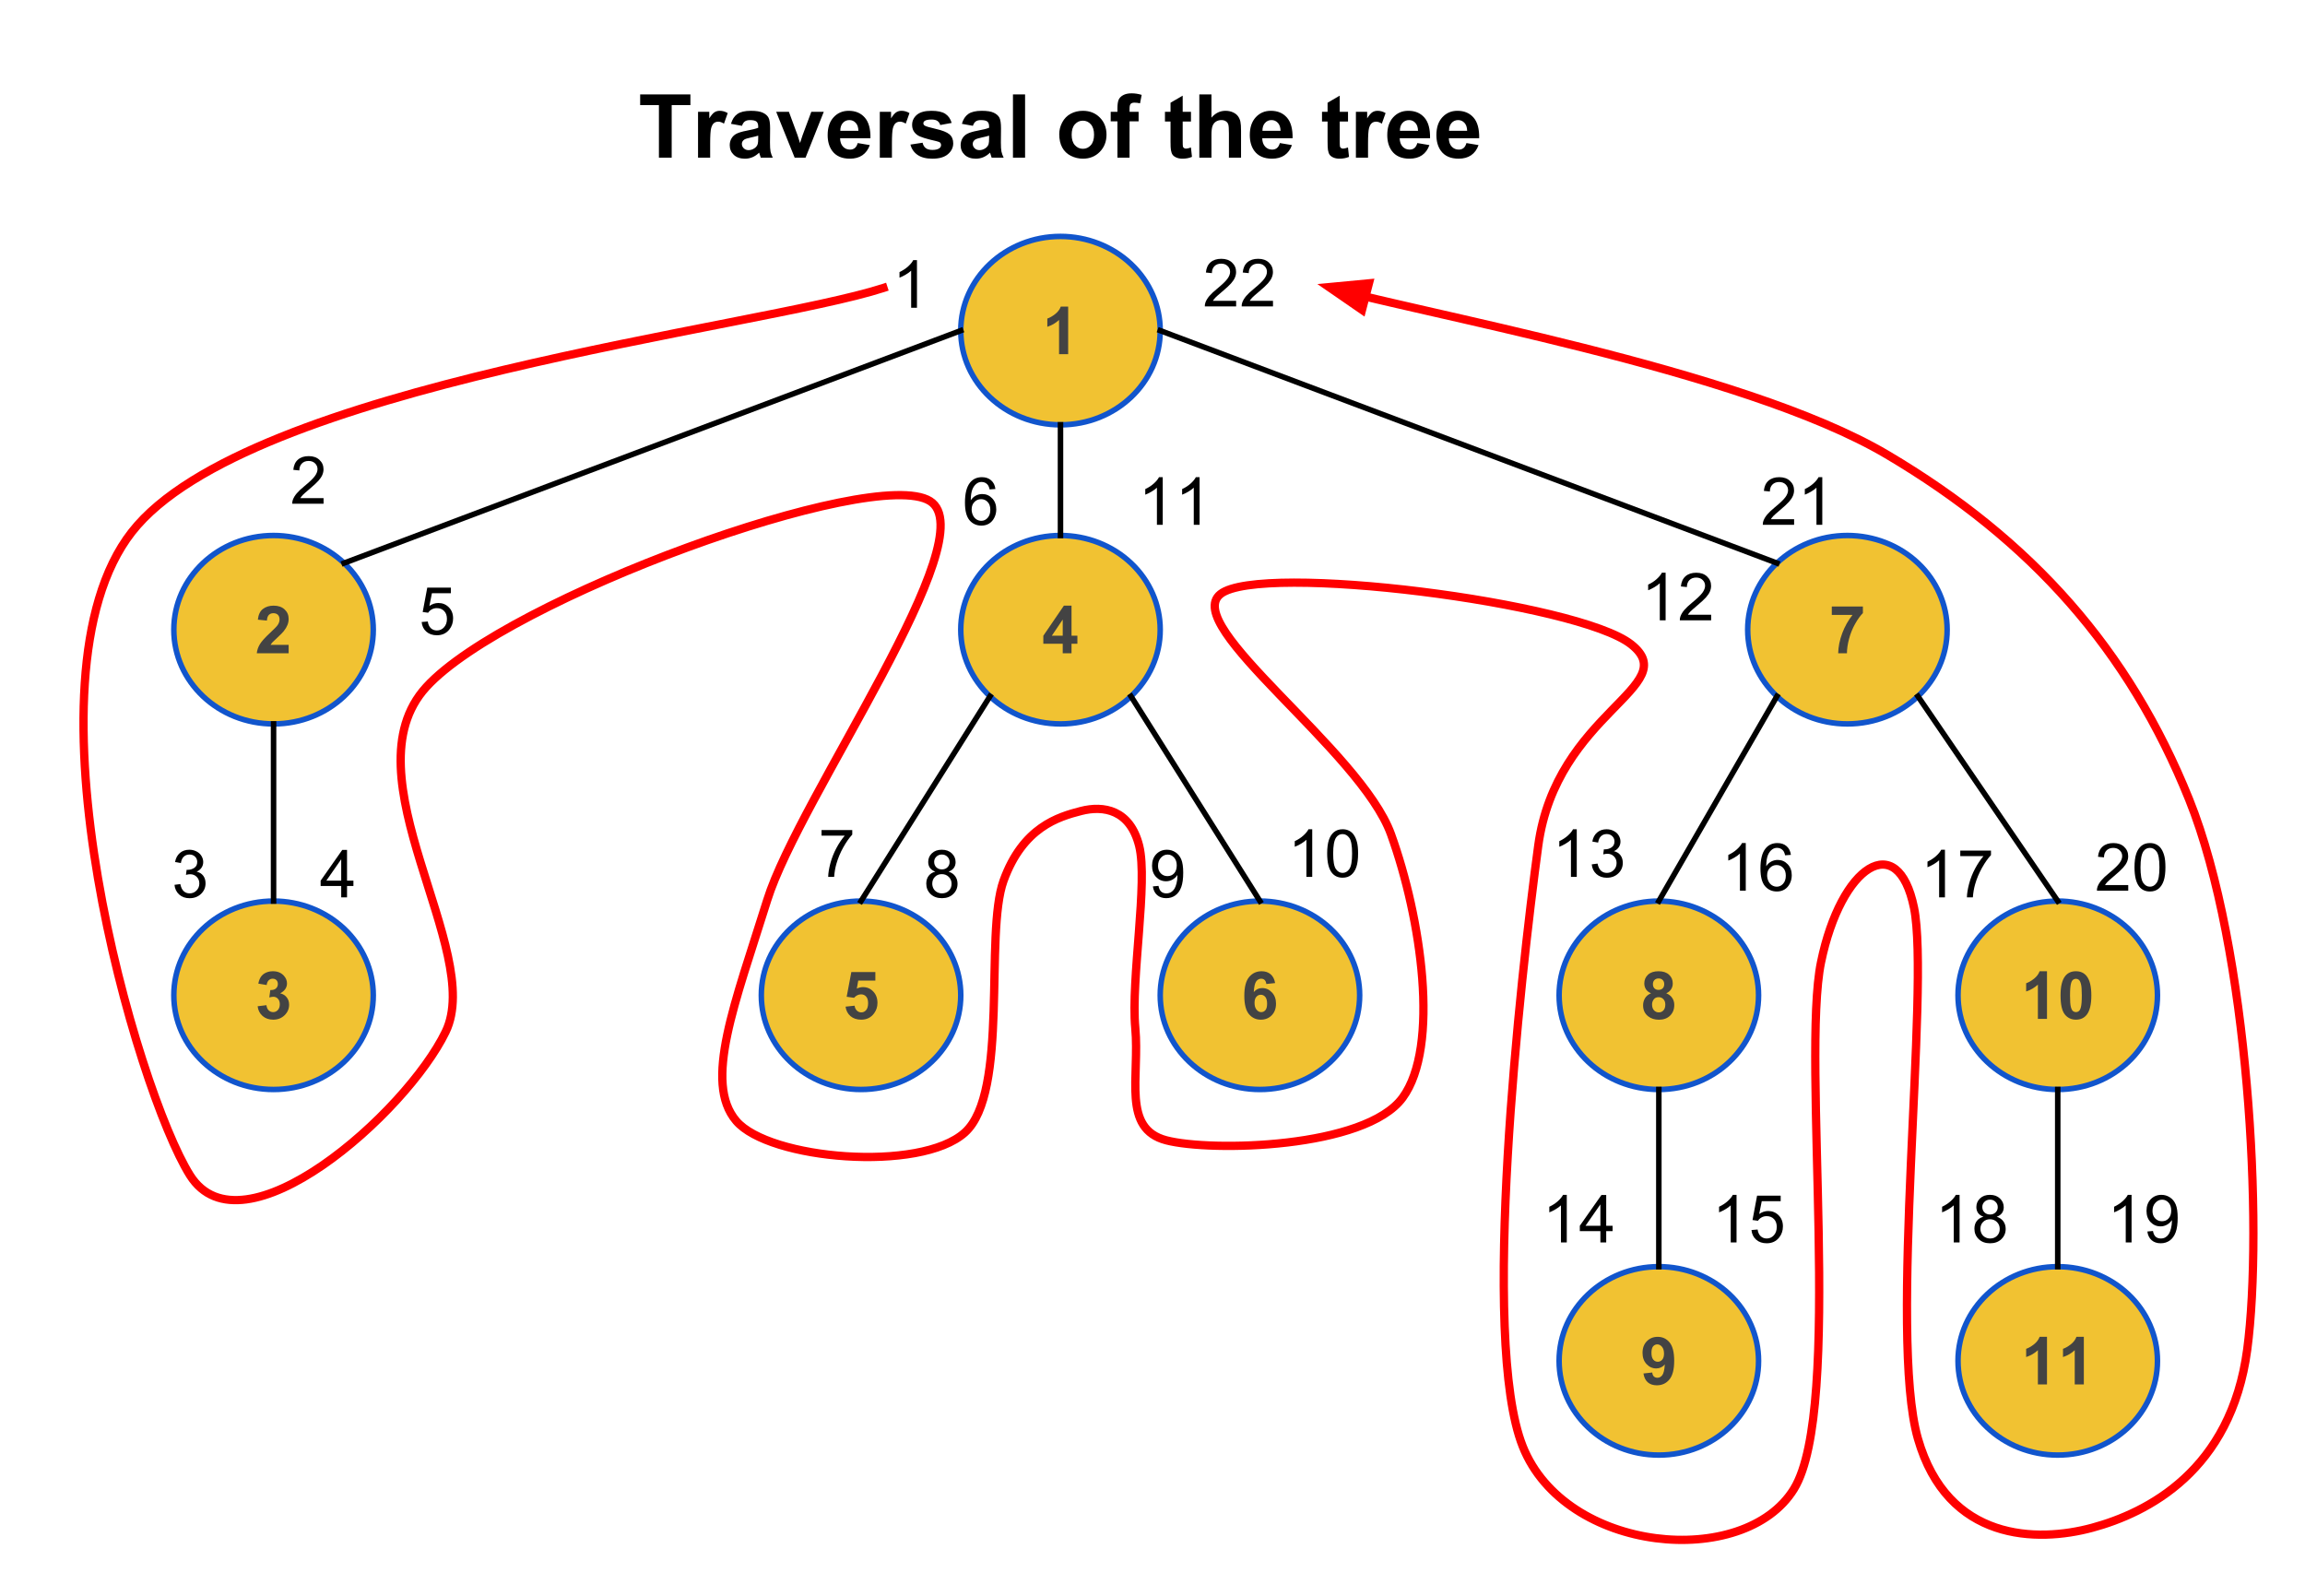 <?xml version="1.0" standalone="yes"?>

<svg version="1.1" viewBox="0.0 0.0 835.0 578.0" fill="none" stroke="none" stroke-linecap="square" stroke-miterlimit="10" xmlns="http://www.w3.org/2000/svg" xmlns:xlink="http://www.w3.org/1999/xlink"><clipPath id="p.0"><path d="m0 0l835.0 0l0 578.0l-835.0 0l0 -578.0z" clip-rule="nonzero"></path></clipPath><g clip-path="url(#p.0)"><path fill="#000000" fill-opacity="0.0" d="m0 0l835.283 0l0 578.543l-835.283 0z" fill-rule="nonzero"></path><path fill="#000000" fill-opacity="0.0" d="m62.971 17.388l642.394 0l0 68.252l-642.394 0z" fill-rule="nonzero"></path><path fill="#000000" d="m238.699 57.108l0 -19.031l-6.797 0l0 -3.875l18.203 0l0 3.875l-6.781 0l0 19.031l-4.625 0zm18.562 0l-4.391 0l0 -16.594l4.078 0l0 2.359q1.047 -1.672 1.875 -2.203q0.844 -0.531 1.906 -0.531q1.5 0 2.891 0.828l-1.359 3.828q-1.109 -0.719 -2.062 -0.719q-0.922 0 -1.562 0.516q-0.641 0.5 -1.016 1.828q-0.359 1.328 -0.359 5.562l0 5.125zm11.531 -11.531l-3.984 -0.719q0.672 -2.406 2.312 -3.562q1.641 -1.156 4.875 -1.156q2.938 0 4.375 0.703q1.438 0.688 2.016 1.766q0.594 1.062 0.594 3.922l-0.047 5.125q0 2.188 0.203 3.234q0.219 1.031 0.797 2.219l-4.344 0q-0.172 -0.438 -0.422 -1.297q-0.109 -0.391 -0.156 -0.516q-1.125 1.094 -2.406 1.641q-1.281 0.547 -2.734 0.547q-2.562 0 -4.047 -1.391q-1.469 -1.391 -1.469 -3.516q0 -1.406 0.672 -2.5q0.672 -1.109 1.875 -1.688q1.219 -0.594 3.5 -1.031q3.078 -0.578 4.266 -1.078l0 -0.438q0 -1.266 -0.625 -1.797q-0.625 -0.547 -2.359 -0.547q-1.172 0 -1.828 0.469q-0.656 0.453 -1.062 1.609zm5.875 3.562q-0.844 0.281 -2.672 0.672q-1.828 0.391 -2.391 0.766q-0.859 0.609 -0.859 1.547q0 0.922 0.688 1.594q0.688 0.672 1.75 0.672q1.188 0 2.266 -0.781q0.797 -0.594 1.047 -1.453q0.172 -0.562 0.172 -2.141l0 -0.875zm13.203 7.969l-6.688 -16.594l4.609 0l3.125 8.469l0.906 2.828q0.359 -1.078 0.453 -1.422q0.219 -0.703 0.469 -1.406l3.156 -8.469l4.516 0l-6.594 16.594l-3.953 0zm22.844 -5.281l4.375 0.734q-0.844 2.406 -2.672 3.672q-1.812 1.25 -4.547 1.25q-4.328 0 -6.406 -2.828q-1.641 -2.266 -1.641 -5.719q0 -4.125 2.156 -6.453q2.156 -2.344 5.453 -2.344q3.703 0 5.844 2.453q2.141 2.438 2.047 7.484l-11.0 0q0.047 1.953 1.062 3.047q1.016 1.078 2.531 1.078q1.031 0 1.734 -0.562q0.703 -0.562 1.062 -1.812zm0.25 -4.438q-0.047 -1.906 -0.984 -2.891q-0.938 -1.0 -2.281 -1.0q-1.438 0 -2.375 1.047q-0.938 1.047 -0.922 2.844l6.562 0zm12.141 9.719l-4.391 0l0 -16.594l4.078 0l0 2.359q1.047 -1.672 1.875 -2.203q0.844 -0.531 1.906 -0.531q1.5 0 2.891 0.828l-1.359 3.828q-1.109 -0.719 -2.062 -0.719q-0.922 0 -1.562 0.516q-0.641 0.5 -1.016 1.828q-0.359 1.328 -0.359 5.562l0 5.125zm6.703 -4.734l4.406 -0.672q0.281 1.281 1.141 1.953q0.859 0.656 2.406 0.656q1.703 0 2.562 -0.625q0.578 -0.438 0.578 -1.172q0 -0.5 -0.312 -0.828q-0.328 -0.312 -1.469 -0.578q-5.312 -1.172 -6.734 -2.141q-1.969 -1.344 -1.969 -3.734q0 -2.156 1.703 -3.625q1.703 -1.469 5.281 -1.469q3.406 0 5.062 1.109q1.656 1.109 2.281 3.281l-4.141 0.766q-0.266 -0.969 -1.016 -1.484q-0.734 -0.516 -2.109 -0.516q-1.734 0 -2.484 0.484q-0.5 0.344 -0.5 0.891q0 0.469 0.438 0.797q0.594 0.438 4.094 1.234q3.516 0.797 4.906 1.953q1.375 1.172 1.375 3.266q0 2.281 -1.906 3.922q-1.906 1.641 -5.641 1.641q-3.391 0 -5.375 -1.375q-1.969 -1.375 -2.578 -3.734zm22.625 -6.797l-3.984 -0.719q0.672 -2.406 2.312 -3.562q1.641 -1.156 4.875 -1.156q2.938 0 4.375 0.703q1.438 0.688 2.016 1.766q0.594 1.062 0.594 3.922l-0.047 5.125q0 2.188 0.203 3.234q0.219 1.031 0.797 2.219l-4.344 0q-0.172 -0.438 -0.422 -1.297q-0.109 -0.391 -0.156 -0.516q-1.125 1.094 -2.406 1.641q-1.281 0.547 -2.734 0.547q-2.562 0 -4.047 -1.391q-1.469 -1.391 -1.469 -3.516q0 -1.406 0.672 -2.5q0.672 -1.109 1.875 -1.688q1.219 -0.594 3.5 -1.031q3.078 -0.578 4.266 -1.078l0 -0.438q0 -1.266 -0.625 -1.797q-0.625 -0.547 -2.359 -0.547q-1.172 0 -1.828 0.469q-0.656 0.453 -1.062 1.609zm5.875 3.562q-0.844 0.281 -2.672 0.672q-1.828 0.391 -2.391 0.766q-0.859 0.609 -0.859 1.547q0 0.922 0.688 1.594q0.688 0.672 1.75 0.672q1.188 0 2.266 -0.781q0.797 -0.594 1.047 -1.453q0.172 -0.562 0.172 -2.141l0 -0.875zm8.641 7.969l0 -22.906l4.391 0l0 22.906l-4.391 0zm16.766 -8.531q0 -2.188 1.078 -4.234q1.078 -2.047 3.047 -3.125q1.984 -1.078 4.422 -1.078q3.766 0 6.172 2.453q2.406 2.438 2.406 6.172q0 3.766 -2.438 6.25q-2.422 2.469 -6.109 2.469q-2.281 0 -4.359 -1.031q-2.062 -1.031 -3.141 -3.016q-1.078 -2.0 -1.078 -4.859zm4.5 0.234q0 2.469 1.172 3.781q1.172 1.312 2.891 1.312q1.719 0 2.875 -1.312q1.172 -1.312 1.172 -3.812q0 -2.438 -1.172 -3.75q-1.156 -1.312 -2.875 -1.312q-1.719 0 -2.891 1.312q-1.172 1.312 -1.172 3.781zm14.141 -8.297l2.438 0l0 -1.25q0 -2.094 0.438 -3.125q0.453 -1.031 1.641 -1.672q1.203 -0.656 3.031 -0.656q1.875 0 3.672 0.562l-0.594 3.062q-1.047 -0.25 -2.016 -0.25q-0.953 0 -1.375 0.453q-0.406 0.438 -0.406 1.703l0 1.172l3.281 0l0 3.453l-3.281 0l0 13.141l-4.391 0l0 -13.141l-2.438 0l0 -3.453zm29.078 0l0 3.5l-3.0 0l0 6.688q0 2.031 0.078 2.375q0.094 0.328 0.391 0.547q0.312 0.219 0.75 0.219q0.609 0 1.766 -0.422l0.375 3.406q-1.531 0.656 -3.469 0.656q-1.188 0 -2.141 -0.391q-0.953 -0.406 -1.406 -1.031q-0.438 -0.641 -0.609 -1.719q-0.141 -0.766 -0.141 -3.094l0 -7.234l-2.016 0l0 -3.5l2.016 0l0 -3.297l4.406 -2.562l0 5.859l3.0 0zm7.422 -6.312l0 8.422q2.125 -2.484 5.078 -2.484q1.516 0 2.734 0.562q1.219 0.562 1.828 1.438q0.625 0.875 0.844 1.938q0.234 1.062 0.234 3.297l0 9.734l-4.391 0l0 -8.766q0 -2.609 -0.25 -3.312q-0.25 -0.703 -0.891 -1.109q-0.625 -0.422 -1.578 -0.422q-1.094 0 -1.953 0.531q-0.859 0.531 -1.266 1.609q-0.391 1.062 -0.391 3.156l0 8.312l-4.391 0l0 -22.906l4.391 0zm24.781 17.625l4.375 0.734q-0.844 2.406 -2.672 3.672q-1.812 1.25 -4.547 1.25q-4.328 0 -6.406 -2.828q-1.641 -2.266 -1.641 -5.719q0 -4.125 2.156 -6.453q2.156 -2.344 5.453 -2.344q3.703 0 5.844 2.453q2.141 2.438 2.047 7.484l-11.0 0q0.047 1.953 1.062 3.047q1.016 1.078 2.531 1.078q1.031 0 1.734 -0.562q0.703 -0.562 1.062 -1.812zm0.25 -4.438q-0.047 -1.906 -0.984 -2.891q-0.938 -1.0 -2.281 -1.0q-1.438 0 -2.375 1.047q-0.938 1.047 -0.922 2.844l6.562 0zm24.438 -6.875l0 3.5l-3.0 0l0 6.688q0 2.031 0.078 2.375q0.094 0.328 0.391 0.547q0.312 0.219 0.75 0.219q0.609 0 1.766 -0.422l0.375 3.406q-1.531 0.656 -3.469 0.656q-1.188 0 -2.141 -0.391q-0.953 -0.406 -1.406 -1.031q-0.438 -0.641 -0.609 -1.719q-0.141 -0.766 -0.141 -3.094l0 -7.234l-2.016 0l0 -3.5l2.016 0l0 -3.297l4.406 -2.562l0 5.859l3.0 0zm7.25 16.594l-4.391 0l0 -16.594l4.078 0l0 2.359q1.047 -1.672 1.875 -2.203q0.844 -0.531 1.906 -0.531q1.5 0 2.891 0.828l-1.359 3.828q-1.109 -0.719 -2.062 -0.719q-0.922 0 -1.562 0.516q-0.641 0.5 -1.016 1.828q-0.359 1.328 -0.359 5.562l0 5.125zm17.859 -5.281l4.375 0.734q-0.844 2.406 -2.672 3.672q-1.812 1.25 -4.547 1.25q-4.328 0 -6.406 -2.828q-1.641 -2.266 -1.641 -5.719q0 -4.125 2.156 -6.453q2.156 -2.344 5.453 -2.344q3.703 0 5.844 2.453q2.141 2.438 2.047 7.484l-11.0 0q0.047 1.953 1.062 3.047q1.016 1.078 2.531 1.078q1.031 0 1.734 -0.562q0.703 -0.562 1.062 -1.812zm0.25 -4.438q-0.047 -1.906 -0.984 -2.891q-0.938 -1.0 -2.281 -1.0q-1.438 0 -2.375 1.047q-0.938 1.047 -0.922 2.844l6.562 0zm17.547 4.438l4.375 0.734q-0.844 2.406 -2.672 3.672q-1.812 1.25 -4.547 1.25q-4.328 0 -6.406 -2.828q-1.641 -2.266 -1.641 -5.719q0 -4.125 2.156 -6.453q2.156 -2.344 5.453 -2.344q3.703 0 5.844 2.453q2.141 2.438 2.047 7.484l-11.0 0q0.047 1.953 1.062 3.047q1.016 1.078 2.531 1.078q1.031 0 1.734 -0.562q0.703 -0.562 1.062 -1.812zm0.25 -4.438q-0.047 -1.906 -0.984 -2.891q-0.938 -1.0 -2.281 -1.0q-1.438 0 -2.375 1.047q-0.938 1.047 -0.922 2.844l6.562 0z" fill-rule="nonzero"></path><path fill="#f1c232" d="m348.042 119.766l0 0c0 -18.847 16.174 -34.126 36.126 -34.126l0 0c9.581 0 18.77 3.595 25.545 9.995c6.775 6.4 10.581 15.08 10.581 24.131l0 0c0 18.847 -16.174 34.126 -36.126 34.126l0 0c-19.952 0 -36.126 -15.279 -36.126 -34.126z" fill-rule="nonzero"></path><path stroke="#1155cc" stroke-width="2.0" stroke-linejoin="round" stroke-linecap="butt" d="m348.042 119.766l0 0c0 -18.847 16.174 -34.126 36.126 -34.126l0 0c9.581 0 18.77 3.595 25.545 9.995c6.775 6.4 10.581 15.08 10.581 24.131l0 0c0 18.847 -16.174 34.126 -36.126 34.126l0 0c-19.952 0 -36.126 -15.279 -36.126 -34.126z" fill-rule="nonzero"></path><path fill="#434343" d="m386.947 128.306l-3.297 0l0 -12.406q-1.812 1.688 -4.25 2.484l0 -2.984q1.281 -0.422 2.797 -1.594q1.516 -1.188 2.078 -2.75l2.672 0l0 17.25z" fill-rule="nonzero"></path><path fill="#f1c232" d="m62.971 228.11l0 0c0 -18.847 16.174 -34.126 36.126 -34.126l0 0c9.581 0 18.77 3.595 25.545 9.995c6.775 6.4 10.581 15.08 10.581 24.131l0 0c0 18.847 -16.174 34.126 -36.126 34.126l0 0c-19.952 0 -36.126 -15.279 -36.126 -34.126z" fill-rule="nonzero"></path><path stroke="#1155cc" stroke-width="2.0" stroke-linejoin="round" stroke-linecap="butt" d="m62.971 228.11l0 0c0 -18.847 16.174 -34.126 36.126 -34.126l0 0c9.581 0 18.77 3.595 25.545 9.995c6.775 6.4 10.581 15.08 10.581 24.131l0 0c0 18.847 -16.174 34.126 -36.126 34.126l0 0c-19.952 0 -36.126 -15.279 -36.126 -34.126z" fill-rule="nonzero"></path><path fill="#434343" d="m104.564 233.588l0 3.062l-11.547 0q0.188 -1.734 1.125 -3.281q0.938 -1.562 3.703 -4.125q2.234 -2.078 2.734 -2.812q0.688 -1.016 0.688 -2.016q0 -1.109 -0.594 -1.688q-0.594 -0.594 -1.641 -0.594q-1.031 0 -1.641 0.625q-0.609 0.609 -0.703 2.047l-3.281 -0.328q0.297 -2.719 1.844 -3.891q1.547 -1.188 3.859 -1.188q2.547 0 4.0 1.375q1.453 1.359 1.453 3.406q0 1.156 -0.422 2.203q-0.406 1.047 -1.312 2.203q-0.594 0.766 -2.156 2.203q-1.562 1.422 -1.984 1.891q-0.406 0.469 -0.656 0.906l6.531 0z" fill-rule="nonzero"></path><path fill="#f1c232" d="m62.971 360.543l0 0c0 -18.847 16.174 -34.126 36.126 -34.126l0 0c9.581 0 18.77 3.595 25.545 9.995c6.775 6.4 10.581 15.08 10.581 24.131l0 0c0 18.847 -16.174 34.126 -36.126 34.126l0 0c-19.952 0 -36.126 -15.279 -36.126 -34.126z" fill-rule="nonzero"></path><path stroke="#1155cc" stroke-width="2.0" stroke-linejoin="round" stroke-linecap="butt" d="m62.971 360.543l0 0c0 -18.847 16.174 -34.126 36.126 -34.126l0 0c9.581 0 18.77 3.595 25.545 9.995c6.775 6.4 10.581 15.08 10.581 24.131l0 0c0 18.847 -16.174 34.126 -36.126 34.126l0 0c-19.952 0 -36.126 -15.279 -36.126 -34.126z" fill-rule="nonzero"></path><path fill="#434343" d="m93.33 364.521l3.188 -0.391q0.156 1.219 0.812 1.875q0.672 0.641 1.625 0.641q1.016 0 1.703 -0.766q0.703 -0.781 0.703 -2.094q0 -1.25 -0.672 -1.969q-0.656 -0.734 -1.625 -0.734q-0.625 0 -1.5 0.25l0.359 -2.688q1.328 0.047 2.031 -0.562q0.703 -0.625 0.703 -1.641q0 -0.875 -0.516 -1.391q-0.516 -0.516 -1.359 -0.516q-0.844 0 -1.453 0.594q-0.594 0.578 -0.719 1.703l-3.031 -0.516q0.312 -1.562 0.953 -2.484q0.641 -0.938 1.781 -1.469q1.141 -0.531 2.562 -0.531q2.422 0 3.891 1.547q1.203 1.266 1.203 2.859q0 2.266 -2.469 3.609q1.469 0.312 2.344 1.422q0.891 1.094 0.891 2.656q0 2.266 -1.656 3.859q-1.641 1.594 -4.109 1.594q-2.328 0 -3.859 -1.344q-1.531 -1.344 -1.781 -3.516z" fill-rule="nonzero"></path><path fill="#f1c232" d="m348.042 228.11l0 0c0 -18.847 16.174 -34.126 36.126 -34.126l0 0c9.581 0 18.77 3.595 25.545 9.995c6.775 6.4 10.581 15.08 10.581 24.131l0 0c0 18.847 -16.174 34.126 -36.126 34.126l0 0c-19.952 0 -36.126 -15.279 -36.126 -34.126z" fill-rule="nonzero"></path><path stroke="#1155cc" stroke-width="2.0" stroke-linejoin="round" stroke-linecap="butt" d="m348.042 228.11l0 0c0 -18.847 16.174 -34.126 36.126 -34.126l0 0c9.581 0 18.77 3.595 25.545 9.995c6.775 6.4 10.581 15.08 10.581 24.131l0 0c0 18.847 -16.174 34.126 -36.126 34.126l0 0c-19.952 0 -36.126 -15.279 -36.126 -34.126z" fill-rule="nonzero"></path><path fill="#434343" d="m384.979 236.65l0 -3.453l-7.031 0l0 -2.891l7.453 -10.906l2.766 0l0 10.891l2.125 0l0 2.906l-2.125 0l0 3.453l-3.188 0zm0 -6.359l0 -5.859l-3.953 5.859l3.953 0z" fill-rule="nonzero"></path><path fill="#f1c232" d="m633.113 228.11l0 0c0 -18.847 16.174 -34.126 36.126 -34.126l0 0c9.581 0 18.77 3.595 25.545 9.995c6.775 6.4 10.581 15.08 10.581 24.131l0 0c0 18.847 -16.174 34.126 -36.126 34.126l0 0c-19.952 0 -36.126 -15.279 -36.126 -34.126z" fill-rule="nonzero"></path><path stroke="#1155cc" stroke-width="2.0" stroke-linejoin="round" stroke-linecap="butt" d="m633.113 228.11l0 0c0 -18.847 16.174 -34.126 36.126 -34.126l0 0c9.581 0 18.77 3.595 25.545 9.995c6.775 6.4 10.581 15.08 10.581 24.131l0 0c0 18.847 -16.174 34.126 -36.126 34.126l0 0c-19.952 0 -36.126 -15.279 -36.126 -34.126z" fill-rule="nonzero"></path><path fill="#434343" d="m663.581 222.76l0 -3.062l11.266 0l0 2.391q-1.391 1.375 -2.844 3.953q-1.438 2.562 -2.188 5.453q-0.75 2.875 -0.75 5.156l-3.172 0q0.078 -3.562 1.469 -7.266q1.391 -3.703 3.719 -6.625l-7.5 0z" fill-rule="nonzero"></path><path fill="#f1c232" d="m275.79 360.543l0 0c0 -18.847 16.174 -34.126 36.126 -34.126l0 0c9.581 0 18.77 3.595 25.545 9.995c6.775 6.4 10.581 15.08 10.581 24.131l0 0c0 18.847 -16.174 34.126 -36.126 34.126l0 0c-19.952 0 -36.126 -15.279 -36.126 -34.126z" fill-rule="nonzero"></path><path stroke="#1155cc" stroke-width="2.0" stroke-linejoin="round" stroke-linecap="butt" d="m275.79 360.543l0 0c0 -18.847 16.174 -34.126 36.126 -34.126l0 0c9.581 0 18.77 3.595 25.545 9.995c6.775 6.4 10.581 15.08 10.581 24.131l0 0c0 18.847 -16.174 34.126 -36.126 34.126l0 0c-19.952 0 -36.126 -15.279 -36.126 -34.126z" fill-rule="nonzero"></path><path fill="#434343" d="m306.305 364.661l3.281 -0.344q0.141 1.125 0.828 1.781q0.703 0.641 1.609 0.641q1.031 0 1.734 -0.828q0.719 -0.844 0.719 -2.531q0 -1.594 -0.719 -2.375q-0.703 -0.797 -1.828 -0.797q-1.422 0 -2.547 1.25l-2.672 -0.375l1.688 -8.953l8.703 0l0 3.094l-6.203 0l-0.516 2.906q1.094 -0.547 2.25 -0.547q2.188 0 3.703 1.594q1.531 1.594 1.531 4.141q0 2.125 -1.234 3.781q-1.672 2.281 -4.656 2.281q-2.375 0 -3.875 -1.281q-1.5 -1.281 -1.797 -3.438z" fill-rule="nonzero"></path><path fill="#f1c232" d="m420.294 360.543l0 0c0 -18.847 16.174 -34.126 36.126 -34.126l0 0c9.581 0 18.77 3.595 25.545 9.995c6.775 6.4 10.581 15.08 10.581 24.131l0 0c0 18.847 -16.174 34.126 -36.126 34.126l0 0c-19.952 0 -36.126 -15.279 -36.126 -34.126z" fill-rule="nonzero"></path><path stroke="#1155cc" stroke-width="2.0" stroke-linejoin="round" stroke-linecap="butt" d="m420.294 360.543l0 0c0 -18.847 16.174 -34.126 36.126 -34.126l0 0c9.581 0 18.77 3.595 25.545 9.995c6.775 6.4 10.581 15.08 10.581 24.131l0 0c0 18.847 -16.174 34.126 -36.126 34.126l0 0c-19.952 0 -36.126 -15.279 -36.126 -34.126z" fill-rule="nonzero"></path><path fill="#434343" d="m461.918 356.115l-3.188 0.344q-0.109 -0.984 -0.609 -1.453q-0.484 -0.469 -1.266 -0.469q-1.047 0 -1.766 0.938q-0.719 0.938 -0.906 3.906q1.219 -1.453 3.047 -1.453q2.062 0 3.531 1.578q1.484 1.562 1.484 4.047q0 2.641 -1.547 4.234q-1.547 1.594 -3.984 1.594q-2.594 0 -4.281 -2.016q-1.672 -2.031 -1.672 -6.641q0 -4.719 1.75 -6.797q1.75 -2.094 4.531 -2.094q1.969 0 3.25 1.094q1.281 1.094 1.625 3.188zm-7.453 7.172q0 1.609 0.734 2.484q0.734 0.875 1.688 0.875q0.906 0 1.516 -0.719q0.609 -0.719 0.609 -2.344q0 -1.672 -0.656 -2.453q-0.656 -0.781 -1.641 -0.781q-0.938 0 -1.594 0.75q-0.656 0.734 -0.656 2.188z" fill-rule="nonzero"></path><path fill="#f1c232" d="m564.798 360.543l0 0c0 -18.847 16.174 -34.126 36.126 -34.126l0 0c9.581 0 18.77 3.595 25.545 9.995c6.775 6.4 10.581 15.08 10.581 24.131l0 0c0 18.847 -16.174 34.126 -36.126 34.126l0 0c-19.952 0 -36.126 -15.279 -36.126 -34.126z" fill-rule="nonzero"></path><path stroke="#1155cc" stroke-width="2.0" stroke-linejoin="round" stroke-linecap="butt" d="m564.798 360.543l0 0c0 -18.847 16.174 -34.126 36.126 -34.126l0 0c9.581 0 18.77 3.595 25.545 9.995c6.775 6.4 10.581 15.08 10.581 24.131l0 0c0 18.847 -16.174 34.126 -36.126 34.126l0 0c-19.952 0 -36.126 -15.279 -36.126 -34.126z" fill-rule="nonzero"></path><path fill="#434343" d="m598.094 359.818q-1.281 -0.547 -1.859 -1.484q-0.578 -0.953 -0.578 -2.078q0 -1.922 1.344 -3.172q1.344 -1.25 3.812 -1.25q2.453 0 3.797 1.25q1.359 1.25 1.359 3.172q0 1.203 -0.625 2.141q-0.609 0.922 -1.734 1.422q1.422 0.562 2.156 1.672q0.75 1.094 0.75 2.547q0 2.375 -1.516 3.875q-1.516 1.484 -4.031 1.484q-2.344 0 -3.906 -1.234q-1.844 -1.453 -1.844 -3.984q0 -1.406 0.688 -2.562q0.703 -1.172 2.188 -1.797zm0.688 -3.328q0 0.984 0.547 1.547q0.562 0.547 1.484 0.547q0.938 0 1.5 -0.547q0.562 -0.562 0.562 -1.547q0 -0.938 -0.562 -1.484q-0.547 -0.562 -1.469 -0.562q-0.938 0 -1.5 0.562q-0.562 0.562 -0.562 1.484zm-0.312 7.359q0 1.359 0.688 2.125q0.703 0.766 1.75 0.766q1.016 0 1.688 -0.734q0.672 -0.734 0.672 -2.109q0 -1.219 -0.688 -1.938q-0.672 -0.734 -1.719 -0.734q-1.203 0 -1.797 0.828q-0.594 0.828 -0.594 1.797z" fill-rule="nonzero"></path><path fill="#f1c232" d="m709.302 360.543l0 0c0 -18.847 16.174 -34.126 36.126 -34.126l0 0c9.581 0 18.77 3.595 25.545 9.995c6.775 6.4 10.581 15.08 10.581 24.131l0 0c0 18.847 -16.174 34.126 -36.126 34.126l0 0c-19.952 0 -36.126 -15.279 -36.126 -34.126z" fill-rule="nonzero"></path><path stroke="#1155cc" stroke-width="2.0" stroke-linejoin="round" stroke-linecap="butt" d="m709.302 360.543l0 0c0 -18.847 16.174 -34.126 36.126 -34.126l0 0c9.581 0 18.77 3.595 25.545 9.995c6.775 6.4 10.581 15.08 10.581 24.131l0 0c0 18.847 -16.174 34.126 -36.126 34.126l0 0c-19.952 0 -36.126 -15.279 -36.126 -34.126z" fill-rule="nonzero"></path><path fill="#434343" d="m741.533 369.083l-3.297 0l0 -12.406q-1.812 1.688 -4.25 2.484l0 -2.984q1.281 -0.422 2.797 -1.594q1.516 -1.188 2.078 -2.75l2.672 0l0 17.25zm10.488 -17.25q2.484 0 3.891 1.781q1.688 2.109 1.688 7.0q0 4.875 -1.688 7.0q-1.406 1.766 -3.891 1.766q-2.516 0 -4.047 -1.922q-1.531 -1.938 -1.531 -6.891q0 -4.844 1.688 -6.984q1.391 -1.75 3.891 -1.75zm0 2.734q-0.609 0 -1.078 0.375q-0.469 0.375 -0.719 1.359q-0.344 1.281 -0.344 4.312q0 3.016 0.297 4.156q0.312 1.125 0.766 1.5q0.469 0.375 1.078 0.375q0.594 0 1.062 -0.375q0.469 -0.391 0.719 -1.375q0.344 -1.266 0.344 -4.281q0 -3.031 -0.312 -4.156q-0.297 -1.141 -0.766 -1.516q-0.453 -0.375 -1.047 -0.375z" fill-rule="nonzero"></path><path fill="#f1c232" d="m564.798 492.976l0 0c0 -18.847 16.174 -34.126 36.126 -34.126l0 0c9.581 0 18.77 3.595 25.545 9.995c6.775 6.4 10.581 15.08 10.581 24.131l0 0c0 18.847 -16.174 34.126 -36.126 34.126l0 0c-19.952 0 -36.126 -15.279 -36.126 -34.126z" fill-rule="nonzero"></path><path stroke="#1155cc" stroke-width="2.0" stroke-linejoin="round" stroke-linecap="butt" d="m564.798 492.976l0 0c0 -18.847 16.174 -34.126 36.126 -34.126l0 0c9.581 0 18.77 3.595 25.545 9.995c6.775 6.4 10.581 15.08 10.581 24.131l0 0c0 18.847 -16.174 34.126 -36.126 34.126l0 0c-19.952 0 -36.126 -15.279 -36.126 -34.126z" fill-rule="nonzero"></path><path fill="#434343" d="m595.344 497.548l3.188 -0.359q0.109 0.969 0.594 1.438q0.5 0.469 1.312 0.469q1.016 0 1.734 -0.938q0.719 -0.938 0.922 -3.891q-1.25 1.453 -3.109 1.453q-2.031 0 -3.5 -1.562q-1.469 -1.578 -1.469 -4.078q0 -2.609 1.547 -4.203q1.562 -1.609 3.953 -1.609q2.625 0 4.297 2.031q1.672 2.016 1.672 6.641q0 4.703 -1.75 6.797q-1.734 2.094 -4.547 2.094q-2.016 0 -3.266 -1.078q-1.234 -1.078 -1.578 -3.203zm7.453 -7.203q0 -1.594 -0.734 -2.469q-0.734 -0.875 -1.688 -0.875q-0.922 0 -1.531 0.719q-0.594 0.719 -0.594 2.359q0 1.656 0.656 2.438q0.656 0.781 1.641 0.781q0.953 0 1.594 -0.75q0.656 -0.75 0.656 -2.203z" fill-rule="nonzero"></path><path fill="#f1c232" d="m709.302 492.976l0 0c0 -18.847 16.174 -34.126 36.126 -34.126l0 0c9.581 0 18.77 3.595 25.545 9.995c6.775 6.4 10.581 15.08 10.581 24.131l0 0c0 18.847 -16.174 34.126 -36.126 34.126l0 0c-19.952 0 -36.126 -15.279 -36.126 -34.126z" fill-rule="nonzero"></path><path stroke="#1155cc" stroke-width="2.0" stroke-linejoin="round" stroke-linecap="butt" d="m709.302 492.976l0 0c0 -18.847 16.174 -34.126 36.126 -34.126l0 0c9.581 0 18.77 3.595 25.545 9.995c6.775 6.4 10.581 15.08 10.581 24.131l0 0c0 18.847 -16.174 34.126 -36.126 34.126l0 0c-19.952 0 -36.126 -15.279 -36.126 -34.126z" fill-rule="nonzero"></path><path fill="#434343" d="m741.533 501.516l-3.297 0l0 -12.406q-1.812 1.688 -4.25 2.484l0 -2.984q1.281 -0.422 2.797 -1.594q1.516 -1.188 2.078 -2.75l2.672 0l0 17.25zm13.348 0l-3.297 0l0 -12.406q-1.812 1.688 -4.25 2.484l0 -2.984q1.281 -0.422 2.797 -1.594q1.516 -1.188 2.078 -2.75l2.672 0l0 17.25z" fill-rule="nonzero"></path><path fill="#000000" fill-opacity="0.0" d="m384.168 153.892l0 40.092" fill-rule="nonzero"></path><path stroke="#000000" stroke-width="2.0" stroke-linejoin="round" stroke-linecap="butt" d="m384.168 153.892l0 40.092" fill-rule="nonzero"></path><path fill="#000000" fill-opacity="0.0" d="m99.097 262.236l0 64.181" fill-rule="nonzero"></path><path stroke="#000000" stroke-width="2.0" stroke-linejoin="round" stroke-linecap="butt" d="m99.097 262.236l0 64.181" fill-rule="nonzero"></path><path fill="#000000" fill-opacity="0.0" d="m358.623 252.241l-46.707 74.176" fill-rule="nonzero"></path><path stroke="#000000" stroke-width="2.0" stroke-linejoin="round" stroke-linecap="butt" d="m358.623 252.241l-46.707 74.176" fill-rule="nonzero"></path><path fill="#000000" fill-opacity="0.0" d="m409.713 252.241l46.707 74.176" fill-rule="nonzero"></path><path stroke="#000000" stroke-width="2.0" stroke-linejoin="round" stroke-linecap="butt" d="m409.713 252.241l46.707 74.176" fill-rule="nonzero"></path><path fill="#000000" fill-opacity="0.0" d="m643.694 252.241l-42.77 74.176" fill-rule="nonzero"></path><path stroke="#000000" stroke-width="2.0" stroke-linejoin="round" stroke-linecap="butt" d="m643.694 252.241l-42.77 74.176" fill-rule="nonzero"></path><path fill="#000000" fill-opacity="0.0" d="m694.784 252.241l50.644 74.176" fill-rule="nonzero"></path><path stroke="#000000" stroke-width="2.0" stroke-linejoin="round" stroke-linecap="butt" d="m694.784 252.241l50.644 74.176" fill-rule="nonzero"></path><path fill="#000000" fill-opacity="0.0" d="m600.924 394.669l0 64.181" fill-rule="nonzero"></path><path stroke="#000000" stroke-width="2.0" stroke-linejoin="round" stroke-linecap="butt" d="m600.924 394.669l0 64.181" fill-rule="nonzero"></path><path fill="#000000" fill-opacity="0.0" d="m745.428 394.669l0 64.181" fill-rule="nonzero"></path><path stroke="#000000" stroke-width="2.0" stroke-linejoin="round" stroke-linecap="butt" d="m745.428 394.669l0 64.181" fill-rule="nonzero"></path><path fill="#000000" fill-opacity="0.0" d="m420.294 119.766l223.4 84.213" fill-rule="nonzero"></path><path stroke="#000000" stroke-width="2.0" stroke-linejoin="round" stroke-linecap="butt" d="m420.294 119.766l223.4 84.213" fill-rule="nonzero"></path><path fill="#000000" fill-opacity="0.0" d="m348.042 119.766l-223.4 84.213" fill-rule="nonzero"></path><path stroke="#000000" stroke-width="2.0" stroke-linejoin="round" stroke-linecap="butt" d="m348.042 119.766l-223.4 84.213" fill-rule="nonzero"></path><path fill="#000000" fill-opacity="0.0" d="m317.205 85.64l25.417 0l0 34.614l-25.417 0z" fill-rule="nonzero"></path><path fill="#000000" d="m332.177 111.487l-2.109 0l0 -13.438q-0.75 0.719 -2.0 1.453q-1.234 0.719 -2.219 1.078l0 -2.031q1.781 -0.828 3.094 -2.016q1.328 -1.188 1.875 -2.297l1.359 0l0 17.25z" fill-rule="nonzero"></path><path fill="#000000" fill-opacity="0.0" d="m425.714 85.152l46.709 0l0 34.614l-46.709 0z" fill-rule="nonzero"></path><path fill="#000000" d="m447.799 108.968l0 2.031l-11.344 0q-0.031 -0.766 0.234 -1.469q0.438 -1.156 1.391 -2.281q0.953 -1.125 2.766 -2.609q2.797 -2.297 3.781 -3.625q0.984 -1.344 0.984 -2.547q0 -1.25 -0.906 -2.109q-0.891 -0.859 -2.328 -0.859q-1.516 0 -2.438 0.922q-0.906 0.906 -0.922 2.516l-2.172 -0.219q0.219 -2.422 1.672 -3.688q1.453 -1.281 3.906 -1.281q2.469 0 3.906 1.375q1.453 1.359 1.453 3.391q0 1.031 -0.422 2.031q-0.422 1.0 -1.406 2.109q-0.969 1.094 -3.25 3.016q-1.891 1.594 -2.438 2.156q-0.531 0.562 -0.891 1.141l8.422 0zm13.348 0l0 2.031l-11.344 0q-0.031 -0.766 0.234 -1.469q0.438 -1.156 1.391 -2.281q0.953 -1.125 2.766 -2.609q2.797 -2.297 3.781 -3.625q0.984 -1.344 0.984 -2.547q0 -1.25 -0.906 -2.109q-0.891 -0.859 -2.328 -0.859q-1.516 0 -2.438 0.922q-0.906 0.906 -0.922 2.516l-2.172 -0.219q0.219 -2.422 1.672 -3.688q1.453 -1.281 3.906 -1.281q2.469 0 3.906 1.375q1.453 1.359 1.453 3.391q0 1.031 -0.422 2.031q-0.422 1.0 -1.406 2.109q-0.969 1.094 -3.25 3.016q-1.891 1.594 -2.438 2.156q-0.531 0.562 -0.891 1.141l8.422 0z" fill-rule="nonzero"></path><path fill="#000000" fill-opacity="0.0" d="m56.16 299.22l25.417 0l0 34.614l-25.417 0z" fill-rule="nonzero"></path><path fill="#000000" d="m63.211 320.536l2.109 -0.281q0.359 1.781 1.234 2.578q0.875 0.797 2.125 0.797q1.484 0 2.5 -1.031q1.031 -1.031 1.031 -2.562q0 -1.453 -0.953 -2.391q-0.938 -0.953 -2.406 -0.953q-0.594 0 -1.484 0.234l0.234 -1.844q0.203 0.016 0.344 0.016q1.344 0 2.422 -0.703q1.078 -0.703 1.078 -2.156q0 -1.172 -0.797 -1.922q-0.781 -0.766 -2.016 -0.766q-1.234 0 -2.062 0.781q-0.812 0.766 -1.047 2.312l-2.109 -0.375q0.391 -2.125 1.75 -3.281q1.375 -1.172 3.422 -1.172q1.406 0 2.578 0.609q1.188 0.594 1.812 1.641q0.641 1.047 0.641 2.219q0 1.109 -0.609 2.031q-0.594 0.906 -1.766 1.438q1.531 0.359 2.375 1.469q0.844 1.109 0.844 2.766q0 2.25 -1.641 3.828q-1.641 1.562 -4.156 1.562q-2.266 0 -3.766 -1.344q-1.484 -1.359 -1.688 -3.5z" fill-rule="nonzero"></path><path fill="#000000" fill-opacity="0.0" d="m109.806 299.22l25.417 0l0 34.614l-25.417 0z" fill-rule="nonzero"></path><path fill="#000000" d="m123.606 325.068l0 -4.109l-7.453 0l0 -1.938l7.828 -11.141l1.734 0l0 11.141l2.312 0l0 1.938l-2.312 0l0 4.109l-2.109 0zm0 -6.047l0 -7.75l-5.391 7.75l5.391 0z" fill-rule="nonzero"></path><path fill="#000000" fill-opacity="0.0" d="m342.622 164.259l25.417 0l0 34.614l-25.417 0z" fill-rule="nonzero"></path><path fill="#000000" d="m360.594 177.137l-2.094 0.156q-0.281 -1.234 -0.797 -1.797q-0.859 -0.906 -2.109 -0.906q-1.0 0 -1.766 0.562q-1.0 0.719 -1.578 2.125q-0.562 1.391 -0.594 3.969q0.766 -1.156 1.859 -1.719q1.109 -0.562 2.312 -0.562q2.109 0 3.594 1.547q1.484 1.547 1.484 4.016q0 1.609 -0.703 3.0q-0.688 1.391 -1.906 2.141q-1.219 0.734 -2.766 0.734q-2.641 0 -4.312 -1.938q-1.656 -1.953 -1.656 -6.406q0 -4.969 1.844 -7.234q1.594 -1.969 4.312 -1.969q2.031 0 3.328 1.141q1.297 1.125 1.547 3.141zm-8.609 7.406q0 1.078 0.453 2.078q0.469 1.0 1.297 1.531q0.844 0.516 1.75 0.516q1.344 0 2.297 -1.078q0.969 -1.078 0.969 -2.938q0 -1.781 -0.953 -2.797q-0.953 -1.031 -2.391 -1.031q-1.422 0 -2.422 1.031q-1.0 1.016 -1.0 2.688z" fill-rule="nonzero"></path><path fill="#000000" fill-opacity="0.0" d="m400.297 164.26l25.417 0l0 34.614l-25.417 0z" fill-rule="nonzero"></path><path fill="#000000" fill-opacity="0.0" d="m290.436 291.803l25.417 0l0 34.614l-25.417 0z" fill-rule="nonzero"></path><path fill="#000000" d="m297.611 302.713l0 -2.016l11.125 0l0 1.641q-1.641 1.734 -3.266 4.641q-1.609 2.891 -2.484 5.953q-0.625 2.156 -0.812 4.719l-2.156 0q0.031 -2.031 0.781 -4.891q0.766 -2.875 2.188 -5.547q1.438 -2.672 3.031 -4.5l-8.406 0z" fill-rule="nonzero"></path><path fill="#000000" fill-opacity="0.0" d="m328.542 299.22l25.417 0l0 34.614l-25.417 0z" fill-rule="nonzero"></path><path fill="#000000" d="m338.827 315.755q-1.312 -0.484 -1.953 -1.375q-0.625 -0.891 -0.625 -2.141q0 -1.875 1.344 -3.141q1.344 -1.281 3.578 -1.281q2.25 0 3.625 1.312q1.375 1.297 1.375 3.172q0 1.203 -0.625 2.094q-0.625 0.875 -1.906 1.359q1.578 0.516 2.406 1.672q0.828 1.141 0.828 2.734q0 2.203 -1.562 3.703q-1.562 1.5 -4.094 1.5q-2.547 0 -4.109 -1.5q-1.562 -1.516 -1.562 -3.766q0 -1.672 0.844 -2.797q0.859 -1.141 2.438 -1.547zm-0.422 -3.578q0 1.219 0.781 2.0q0.781 0.766 2.031 0.766q1.219 0 2.0 -0.766q0.781 -0.766 0.781 -1.891q0 -1.156 -0.812 -1.938q-0.797 -0.797 -1.984 -0.797q-1.203 0 -2.0 0.781q-0.797 0.766 -0.797 1.844zm-0.688 7.938q0 0.891 0.422 1.734q0.438 0.844 1.281 1.312q0.844 0.469 1.812 0.469q1.516 0 2.5 -0.969q0.984 -0.984 0.984 -2.484q0 -1.516 -1.016 -2.516q-1.016 -1.0 -2.531 -1.0q-1.5 0 -2.484 0.984q-0.969 0.984 -0.969 2.469z" fill-rule="nonzero"></path><path fill="#000000" fill-opacity="0.0" d="m410.295 299.22l25.417 0l0 34.614l-25.417 0z" fill-rule="nonzero"></path><path fill="#000000" d="m417.643 321.099l2.031 -0.188q0.25 1.422 0.969 2.078q0.734 0.641 1.875 0.641q0.969 0 1.703 -0.438q0.734 -0.453 1.203 -1.203q0.469 -0.75 0.781 -2.016q0.328 -1.266 0.328 -2.578q0 -0.141 -0.016 -0.422q-0.641 1.016 -1.734 1.641q-1.094 0.625 -2.375 0.625q-2.125 0 -3.609 -1.547q-1.469 -1.547 -1.469 -4.078q0 -2.609 1.531 -4.203q1.547 -1.594 3.875 -1.594q1.672 0 3.062 0.906q1.391 0.891 2.109 2.562q0.719 1.672 0.719 4.844q0 3.281 -0.719 5.234q-0.719 1.953 -2.125 2.984q-1.406 1.016 -3.312 1.016q-2.016 0 -3.297 -1.125q-1.266 -1.125 -1.531 -3.141zm8.641 -7.594q0 -1.812 -0.969 -2.875q-0.969 -1.062 -2.328 -1.062q-1.406 0 -2.453 1.156q-1.031 1.141 -1.031 2.969q0 1.641 0.984 2.672q0.984 1.016 2.438 1.016q1.469 0 2.406 -1.016q0.953 -1.031 0.953 -2.859z" fill-rule="nonzero"></path><path fill="#000000" fill-opacity="0.0" d="m454.45 291.803l50.646 0l0 34.614l-50.646 0z" fill-rule="nonzero"></path><path fill="#000000" d="m475.363 317.65l-2.109 0l0 -13.438q-0.75 0.719 -2.0 1.453q-1.234 0.719 -2.219 1.078l0 -2.031q1.781 -0.828 3.094 -2.016q1.328 -1.188 1.875 -2.297l1.359 0l0 17.25zm5.41 -8.469q0 -3.047 0.625 -4.906q0.625 -1.859 1.859 -2.859q1.234 -1.016 3.109 -1.016q1.391 0 2.422 0.562q1.047 0.547 1.719 1.594q0.688 1.047 1.078 2.562q0.391 1.5 0.391 4.062q0 3.016 -0.625 4.875q-0.625 1.859 -1.859 2.875q-1.234 1.016 -3.125 1.016q-2.484 0 -3.891 -1.781q-1.703 -2.156 -1.703 -6.984zm2.172 0q0 4.219 0.984 5.625q0.984 1.406 2.438 1.406q1.453 0 2.438 -1.406q1.0 -1.406 1.0 -5.625q0 -4.25 -1.0 -5.641q-0.984 -1.391 -2.453 -1.391q-1.453 0 -2.328 1.219q-1.078 1.578 -1.078 5.812z" fill-rule="nonzero"></path><path fill="#000000" fill-opacity="0.0" d="m99.097 156.631l25.417 0l0 34.614l-25.417 0z" fill-rule="nonzero"></path><path fill="#000000" d="m117.21 180.447l0 2.031l-11.344 0q-0.031 -0.766 0.234 -1.469q0.438 -1.156 1.391 -2.281q0.953 -1.125 2.766 -2.609q2.797 -2.297 3.781 -3.625q0.984 -1.344 0.984 -2.547q0 -1.25 -0.906 -2.109q-0.891 -0.859 -2.328 -0.859q-1.516 0 -2.438 0.922q-0.906 0.906 -0.922 2.516l-2.172 -0.219q0.219 -2.422 1.672 -3.688q1.453 -1.281 3.906 -1.281q2.469 0 3.906 1.375q1.453 1.359 1.453 3.391q0 1.031 -0.422 2.031q-0.422 1.0 -1.406 2.109q-0.969 1.094 -3.25 3.016q-1.891 1.594 -2.438 2.156q-0.531 0.562 -0.891 1.141l8.422 0z" fill-rule="nonzero"></path><path fill="#000000" fill-opacity="0.0" d="m145.714 203.979l25.417 0l0 34.614l-25.417 0z" fill-rule="nonzero"></path><path fill="#000000" d="m152.749 225.326l2.219 -0.188q0.234 1.609 1.125 2.438q0.906 0.812 2.172 0.812q1.531 0 2.578 -1.141q1.062 -1.156 1.062 -3.062q0 -1.797 -1.016 -2.844q-1.016 -1.047 -2.656 -1.047q-1.016 0 -1.844 0.469q-0.812 0.453 -1.281 1.203l-1.984 -0.266l1.656 -8.828l8.547 0l0 2.016l-6.859 0l-0.922 4.625q1.547 -1.078 3.25 -1.078q2.25 0 3.797 1.562q1.547 1.547 1.547 4.0q0 2.328 -1.359 4.031q-1.656 2.094 -4.516 2.094q-2.344 0 -3.828 -1.312q-1.484 -1.312 -1.688 -3.484z" fill-rule="nonzero"></path><path fill="#000000" fill-opacity="0.0" d="m400.296 164.26l50.646 0l0 34.614l-50.646 0z" fill-rule="nonzero"></path><path fill="#000000" d="m421.209 190.107l-2.109 0l0 -13.438q-0.75 0.719 -2.0 1.453q-1.234 0.719 -2.219 1.078l0 -2.031q1.781 -0.828 3.094 -2.016q1.328 -1.188 1.875 -2.297l1.359 0l0 17.25zm13.348 0l-2.109 0l0 -13.438q-0.75 0.719 -2.0 1.453q-1.234 0.719 -2.219 1.078l0 -2.031q1.781 -0.828 3.094 -2.016q1.328 -1.188 1.875 -2.297l1.359 0l0 17.25z" fill-rule="nonzero"></path><path fill="#000000" fill-opacity="0.0" d="m582.467 198.874l50.646 0l0 34.614l-50.646 0z" fill-rule="nonzero"></path><path fill="#000000" d="m603.38 224.721l-2.109 0l0 -13.438q-0.75 0.719 -2.0 1.453q-1.234 0.719 -2.219 1.078l0 -2.031q1.781 -0.828 3.094 -2.016q1.328 -1.188 1.875 -2.297l1.359 0l0 17.25zm16.488 -2.031l0 2.031l-11.344 0q-0.031 -0.766 0.234 -1.469q0.438 -1.156 1.391 -2.281q0.953 -1.125 2.766 -2.609q2.797 -2.297 3.781 -3.625q0.984 -1.344 0.984 -2.547q0 -1.25 -0.906 -2.109q-0.891 -0.859 -2.328 -0.859q-1.516 0 -2.438 0.922q-0.906 0.906 -0.922 2.516l-2.172 -0.219q0.219 -2.422 1.672 -3.688q1.453 -1.281 3.906 -1.281q2.469 0 3.906 1.375q1.453 1.359 1.453 3.391q0 1.031 -0.422 2.031q-0.422 1.0 -1.406 2.109q-0.969 1.094 -3.25 3.016q-1.891 1.594 -2.438 2.156q-0.531 0.562 -0.891 1.141l8.422 0z" fill-rule="nonzero"></path><path fill="#000000" fill-opacity="0.0" d="m550.279 291.803l50.646 0l0 34.614l-50.646 0z" fill-rule="nonzero"></path><path fill="#000000" d="m571.192 317.65l-2.109 0l0 -13.438q-0.75 0.719 -2.0 1.453q-1.234 0.719 -2.219 1.078l0 -2.031q1.781 -0.828 3.094 -2.016q1.328 -1.188 1.875 -2.297l1.359 0l0 17.25zm5.426 -4.531l2.109 -0.281q0.359 1.781 1.234 2.578q0.875 0.797 2.125 0.797q1.484 0 2.5 -1.031q1.031 -1.031 1.031 -2.562q0 -1.453 -0.953 -2.391q-0.938 -0.953 -2.406 -0.953q-0.594 0 -1.484 0.234l0.234 -1.844q0.203 0.016 0.344 0.016q1.344 0 2.422 -0.703q1.078 -0.703 1.078 -2.156q0 -1.172 -0.797 -1.922q-0.781 -0.766 -2.016 -0.766q-1.234 0 -2.062 0.781q-0.812 0.766 -1.047 2.312l-2.109 -0.375q0.391 -2.125 1.75 -3.281q1.375 -1.172 3.422 -1.172q1.406 0 2.578 0.609q1.188 0.594 1.812 1.641q0.641 1.047 0.641 2.219q0 1.109 -0.609 2.031q-0.594 0.906 -1.766 1.438q1.531 0.359 2.375 1.469q0.844 1.109 0.844 2.766q0 2.25 -1.641 3.828q-1.641 1.562 -4.156 1.562q-2.266 0 -3.766 -1.344q-1.484 -1.359 -1.688 -3.5z" fill-rule="nonzero"></path><path fill="#000000" fill-opacity="0.0" d="m546.661 424.236l50.646 0l0 34.614l-50.646 0z" fill-rule="nonzero"></path><path fill="#000000" d="m567.574 450.083l-2.109 0l0 -13.438q-0.75 0.719 -2.0 1.453q-1.234 0.719 -2.219 1.078l0 -2.031q1.781 -0.828 3.094 -2.016q1.328 -1.188 1.875 -2.297l1.359 0l0 17.25zm12.176 0l0 -4.109l-7.453 0l0 -1.938l7.828 -11.141l1.734 0l0 11.141l2.312 0l0 1.938l-2.312 0l0 4.109l-2.109 0zm0 -6.047l0 -7.75l-5.391 7.75l5.391 0z" fill-rule="nonzero"></path><path fill="#000000" fill-opacity="0.0" d="m608.163 424.236l50.646 0l0 34.614l-50.646 0z" fill-rule="nonzero"></path><path fill="#000000" d="m629.075 450.083l-2.109 0l0 -13.438q-0.75 0.719 -2.0 1.453q-1.234 0.719 -2.219 1.078l0 -2.031q1.781 -0.828 3.094 -2.016q1.328 -1.188 1.875 -2.297l1.359 0l0 17.25zm5.41 -4.5l2.219 -0.188q0.234 1.609 1.125 2.438q0.906 0.812 2.172 0.812q1.531 0 2.578 -1.141q1.062 -1.156 1.062 -3.062q0 -1.797 -1.016 -2.844q-1.016 -1.047 -2.656 -1.047q-1.016 0 -1.844 0.469q-0.812 0.453 -1.281 1.203l-1.984 -0.266l1.656 -8.828l8.547 0l0 2.016l-6.859 0l-0.922 4.625q1.547 -1.078 3.25 -1.078q2.25 0 3.797 1.562q1.547 1.547 1.547 4.0q0 2.328 -1.359 4.031q-1.656 2.094 -4.516 2.094q-2.344 0 -3.828 -1.312q-1.484 -1.312 -1.688 -3.484z" fill-rule="nonzero"></path><path fill="#000000" fill-opacity="0.0" d="m611.501 296.801l50.646 0l0 34.614l-50.646 0z" fill-rule="nonzero"></path><path fill="#000000" d="m632.414 322.648l-2.109 0l0 -13.438q-0.75 0.719 -2.0 1.453q-1.234 0.719 -2.219 1.078l0 -2.031q1.781 -0.828 3.094 -2.016q1.328 -1.188 1.875 -2.297l1.359 0l0 17.25zm16.348 -12.969l-2.094 0.156q-0.281 -1.234 -0.797 -1.797q-0.859 -0.906 -2.109 -0.906q-1.0 0 -1.766 0.562q-1.0 0.719 -1.578 2.125q-0.562 1.391 -0.594 3.969q0.766 -1.156 1.859 -1.719q1.109 -0.562 2.312 -0.562q2.109 0 3.594 1.547q1.484 1.547 1.484 4.016q0 1.609 -0.703 3.0q-0.688 1.391 -1.906 2.141q-1.219 0.734 -2.766 0.734q-2.641 0 -4.312 -1.938q-1.656 -1.953 -1.656 -6.406q0 -4.969 1.844 -7.234q1.594 -1.969 4.312 -1.969q2.031 0 3.328 1.141q1.297 1.125 1.547 3.141zm-8.609 7.406q0 1.078 0.453 2.078q0.469 1.0 1.297 1.531q0.844 0.516 1.75 0.516q1.344 0 2.297 -1.078q0.969 -1.078 0.969 -2.938q0 -1.781 -0.953 -2.797q-0.953 -1.031 -2.391 -1.031q-1.422 0 -2.422 1.031q-1.0 1.016 -1.0 2.688z" fill-rule="nonzero"></path><path fill="#000000" fill-opacity="0.0" d="m683.656 299.22l50.646 0l0 34.614l-50.646 0z" fill-rule="nonzero"></path><path fill="#000000" d="m704.569 325.068l-2.109 0l0 -13.438q-0.75 0.719 -2.0 1.453q-1.234 0.719 -2.219 1.078l0 -2.031q1.781 -0.828 3.094 -2.016q1.328 -1.188 1.875 -2.297l1.359 0l0 17.25zm5.551 -14.938l0 -2.016l11.125 0l0 1.641q-1.641 1.734 -3.266 4.641q-1.609 2.891 -2.484 5.953q-0.625 2.156 -0.812 4.719l-2.156 0q0.031 -2.031 0.781 -4.891q0.766 -2.875 2.188 -5.547q1.438 -2.672 3.031 -4.5l-8.406 0z" fill-rule="nonzero"></path><path fill="#000000" fill-opacity="0.0" d="m688.95 424.236l50.646 0l0 34.614l-50.646 0z" fill-rule="nonzero"></path><path fill="#000000" d="m709.863 450.083l-2.109 0l0 -13.438q-0.75 0.719 -2.0 1.453q-1.234 0.719 -2.219 1.078l0 -2.031q1.781 -0.828 3.094 -2.016q1.328 -1.188 1.875 -2.297l1.359 0l0 17.25zm8.66 -9.312q-1.312 -0.484 -1.953 -1.375q-0.625 -0.891 -0.625 -2.141q0 -1.875 1.344 -3.141q1.344 -1.281 3.578 -1.281q2.25 0 3.625 1.312q1.375 1.297 1.375 3.172q0 1.203 -0.625 2.094q-0.625 0.875 -1.906 1.359q1.578 0.516 2.406 1.672q0.828 1.141 0.828 2.734q0 2.203 -1.562 3.703q-1.562 1.5 -4.094 1.5q-2.547 0 -4.109 -1.5q-1.562 -1.516 -1.562 -3.766q0 -1.672 0.844 -2.797q0.859 -1.141 2.438 -1.547zm-0.422 -3.578q0 1.219 0.781 2.0q0.781 0.766 2.031 0.766q1.219 0 2.0 -0.766q0.781 -0.766 0.781 -1.891q0 -1.156 -0.812 -1.938q-0.797 -0.797 -1.984 -0.797q-1.203 0 -2.0 0.781q-0.797 0.766 -0.797 1.844zm-0.688 7.938q0 0.891 0.422 1.734q0.438 0.844 1.281 1.312q0.844 0.469 1.812 0.469q1.516 0 2.5 -0.969q0.984 -0.984 0.984 -2.484q0 -1.516 -1.016 -2.516q-1.016 -1.0 -2.531 -1.0q-1.5 0 -2.484 0.984q-0.969 0.984 -0.969 2.469z" fill-rule="nonzero"></path><path fill="#000000" fill-opacity="0.0" d="m751.26 424.236l50.646 0l0 34.614l-50.646 0z" fill-rule="nonzero"></path><path fill="#000000" d="m772.172 450.083l-2.109 0l0 -13.438q-0.75 0.719 -2.0 1.453q-1.234 0.719 -2.219 1.078l0 -2.031q1.781 -0.828 3.094 -2.016q1.328 -1.188 1.875 -2.297l1.359 0l0 17.25zm5.723 -3.969l2.031 -0.188q0.25 1.422 0.969 2.078q0.734 0.641 1.875 0.641q0.969 0 1.703 -0.438q0.734 -0.453 1.203 -1.203q0.469 -0.75 0.781 -2.016q0.328 -1.266 0.328 -2.578q0 -0.141 -0.016 -0.422q-0.641 1.016 -1.734 1.641q-1.094 0.625 -2.375 0.625q-2.125 0 -3.609 -1.547q-1.469 -1.547 -1.469 -4.078q0 -2.609 1.531 -4.203q1.547 -1.594 3.875 -1.594q1.672 0 3.062 0.906q1.391 0.891 2.109 2.562q0.719 1.672 0.719 4.844q0 3.281 -0.719 5.234q-0.719 1.953 -2.125 2.984q-1.406 1.016 -3.312 1.016q-2.016 0 -3.297 -1.125q-1.266 -1.125 -1.531 -3.141zm8.641 -7.594q0 -1.812 -0.969 -2.875q-0.969 -1.062 -2.328 -1.062q-1.406 0 -2.453 1.156q-1.031 1.141 -1.031 2.969q0 1.641 0.984 2.672q0.984 1.016 2.438 1.016q1.469 0 2.406 -1.016q0.953 -1.031 0.953 -2.859z" fill-rule="nonzero"></path><path fill="#000000" fill-opacity="0.0" d="m746.913 296.801l50.646 0l0 34.614l-50.646 0z" fill-rule="nonzero"></path><path fill="#000000" d="m770.966 320.616l0 2.031l-11.344 0q-0.031 -0.766 0.234 -1.469q0.438 -1.156 1.391 -2.281q0.953 -1.125 2.766 -2.609q2.797 -2.297 3.781 -3.625q0.984 -1.344 0.984 -2.547q0 -1.25 -0.906 -2.109q-0.891 -0.859 -2.328 -0.859q-1.516 0 -2.438 0.922q-0.906 0.906 -0.922 2.516l-2.172 -0.219q0.219 -2.422 1.672 -3.688q1.453 -1.281 3.906 -1.281q2.469 0 3.906 1.375q1.453 1.359 1.453 3.391q0 1.031 -0.422 2.031q-0.422 1.0 -1.406 2.109q-0.969 1.094 -3.25 3.016q-1.891 1.594 -2.438 2.156q-0.531 0.562 -0.891 1.141l8.422 0zm2.27 -6.438q0 -3.047 0.625 -4.906q0.625 -1.859 1.859 -2.859q1.234 -1.016 3.109 -1.016q1.391 0 2.422 0.562q1.047 0.547 1.719 1.594q0.688 1.047 1.078 2.562q0.391 1.5 0.391 4.062q0 3.016 -0.625 4.875q-0.625 1.859 -1.859 2.875q-1.234 1.016 -3.125 1.016q-2.484 0 -3.891 -1.781q-1.703 -2.156 -1.703 -6.984zm2.172 0q0 4.219 0.984 5.625q0.984 1.406 2.438 1.406q1.453 0 2.438 -1.406q1.0 -1.406 1.0 -5.625q0 -4.25 -1.0 -5.641q-0.984 -1.391 -2.453 -1.391q-1.453 0 -2.328 1.219q-1.078 1.578 -1.078 5.812z" fill-rule="nonzero"></path><path fill="#000000" fill-opacity="0.0" d="m625.874 164.26l50.646 0l0 34.614l-50.646 0z" fill-rule="nonzero"></path><path fill="#000000" d="m649.927 188.076l0 2.031l-11.344 0q-0.031 -0.766 0.234 -1.469q0.438 -1.156 1.391 -2.281q0.953 -1.125 2.766 -2.609q2.797 -2.297 3.781 -3.625q0.984 -1.344 0.984 -2.547q0 -1.25 -0.906 -2.109q-0.891 -0.859 -2.328 -0.859q-1.516 0 -2.438 0.922q-0.906 0.906 -0.922 2.516l-2.172 -0.219q0.219 -2.422 1.672 -3.688q1.453 -1.281 3.906 -1.281q2.469 0 3.906 1.375q1.453 1.359 1.453 3.391q0 1.031 -0.422 2.031q-0.422 1.0 -1.406 2.109q-0.969 1.094 -3.25 3.016q-1.891 1.594 -2.438 2.156q-0.531 0.562 -0.891 1.141l8.422 0zm10.207 2.031l-2.109 0l0 -13.438q-0.75 0.719 -2.0 1.453q-1.234 0.719 -2.219 1.078l0 -2.031q1.781 -0.828 3.094 -2.016q1.328 -1.188 1.875 -2.297l1.359 0l0 17.25z" fill-rule="nonzero"></path><path fill="#000000" fill-opacity="0.0" d="m320.034 104.307c-45.38 14.737 -230.409 34.853 -272.281 88.42c-41.871 53.567 2.105 202.806 21.052 232.982c18.948 30.175 78.364 -22.456 92.633 -51.929c14.269 -29.473 -36.258 -92.864 -7.018 -124.911c29.24 -32.047 161.872 -80.235 182.457 -67.37c20.585 12.865 -47.252 107.135 -58.947 144.562c-11.696 37.427 -23.158 65.965 -11.228 80.0c11.93 14.035 66.665 18.713 82.806 4.21c16.14 -14.503 7.019 -71.813 14.037 -91.228c7.018 -19.415 19.884 -23.157 28.071 -25.262c8.187 -2.105 17.778 -0.467 21.052 12.633c3.275 13.099 -3.042 48.185 -1.404 65.963c1.637 17.778 -4.912 36.493 11.228 40.703c16.14 4.211 72.047 3.041 85.614 -15.438c13.567 -18.479 6.782 -65.029 -4.213 -95.438c-10.994 -30.409 -76.256 -75.556 -61.753 -87.018c14.503 -11.462 129.591 3.039 148.772 18.244c19.181 15.205 -27.136 24.563 -33.685 72.984c-6.549 48.421 -21.05 178.713 -5.612 217.543c15.439 38.83 80.233 44.678 98.244 15.438c18.011 -29.24 2.573 -155.789 9.824 -190.877c7.252 -35.087 27.837 -48.42 33.685 -19.648c5.848 28.772 -9.356 154.854 1.404 192.281c10.76 37.427 43.275 37.658 63.157 32.278c19.883 -5.38 50.291 -20.583 56.139 -64.559c5.848 -43.976 0.702 -145.264 -21.052 -199.299c-21.754 -54.035 -56.841 -93.802 -109.472 -124.913c-52.632 -31.111 -171.931 -51.461 -206.318 -61.753" fill-rule="nonzero"></path><path stroke="#ff0000" stroke-width="3.0" stroke-linejoin="round" stroke-linecap="butt" d="m320.034 104.307c-45.38 14.737 -230.409 34.853 -272.281 88.42c-41.871 53.567 2.105 202.806 21.052 232.982c18.948 30.175 78.364 -22.456 92.633 -51.929c14.269 -29.473 -36.258 -92.864 -7.018 -124.911c29.24 -32.047 161.872 -80.235 182.457 -67.37c20.585 12.865 -47.252 107.135 -58.947 144.562c-11.696 37.427 -23.158 65.965 -11.228 80.0c11.93 14.035 66.665 18.713 82.806 4.21c16.14 -14.503 7.019 -71.813 14.037 -91.228c7.018 -19.415 19.884 -23.157 28.071 -25.262c8.187 -2.105 17.778 -0.467 21.052 12.633c3.275 13.099 -3.042 48.185 -1.404 65.963c1.637 17.778 -4.912 36.493 11.228 40.703c16.14 4.211 72.047 3.041 85.614 -15.438c13.567 -18.479 6.782 -65.029 -4.213 -95.438c-10.994 -30.409 -76.256 -75.556 -61.753 -87.018c14.503 -11.462 129.591 3.039 148.772 18.244c19.181 15.205 -27.136 24.563 -33.685 72.984c-6.549 48.421 -21.05 178.713 -5.612 217.543c15.439 38.83 80.233 44.678 98.244 15.438c18.011 -29.24 2.573 -155.789 9.824 -190.877c7.252 -35.087 27.837 -48.42 33.685 -19.648c5.848 28.772 -9.356 154.854 1.404 192.281c10.76 37.427 43.275 37.658 63.157 32.278c19.883 -5.38 50.291 -20.583 56.139 -64.559c5.848 -43.976 0.702 -145.264 -21.052 -199.299c-21.754 -54.035 -56.841 -93.802 -109.472 -124.913c-26.316 -15.556 -69.299 -28.421 -110.001 -38.684c-20.351 -5.131 -40.132 -9.612 -56.974 -13.454c-4.211 -0.96 -8.237 -1.881 -12.044 -2.761c-1.903 -0.44 -3.751 -0.871 -5.539 -1.291c-0.894 -0.21 -1.773 -0.418 -2.637 -0.623l-1.703 -0.407" fill-rule="evenodd"></path><path fill="#ff0000" stroke="#ff0000" stroke-width="3.0" stroke-linecap="butt" d="m495.894 102.641l-14.423 1.367l11.927 8.224z" fill-rule="evenodd"></path></g></svg>

